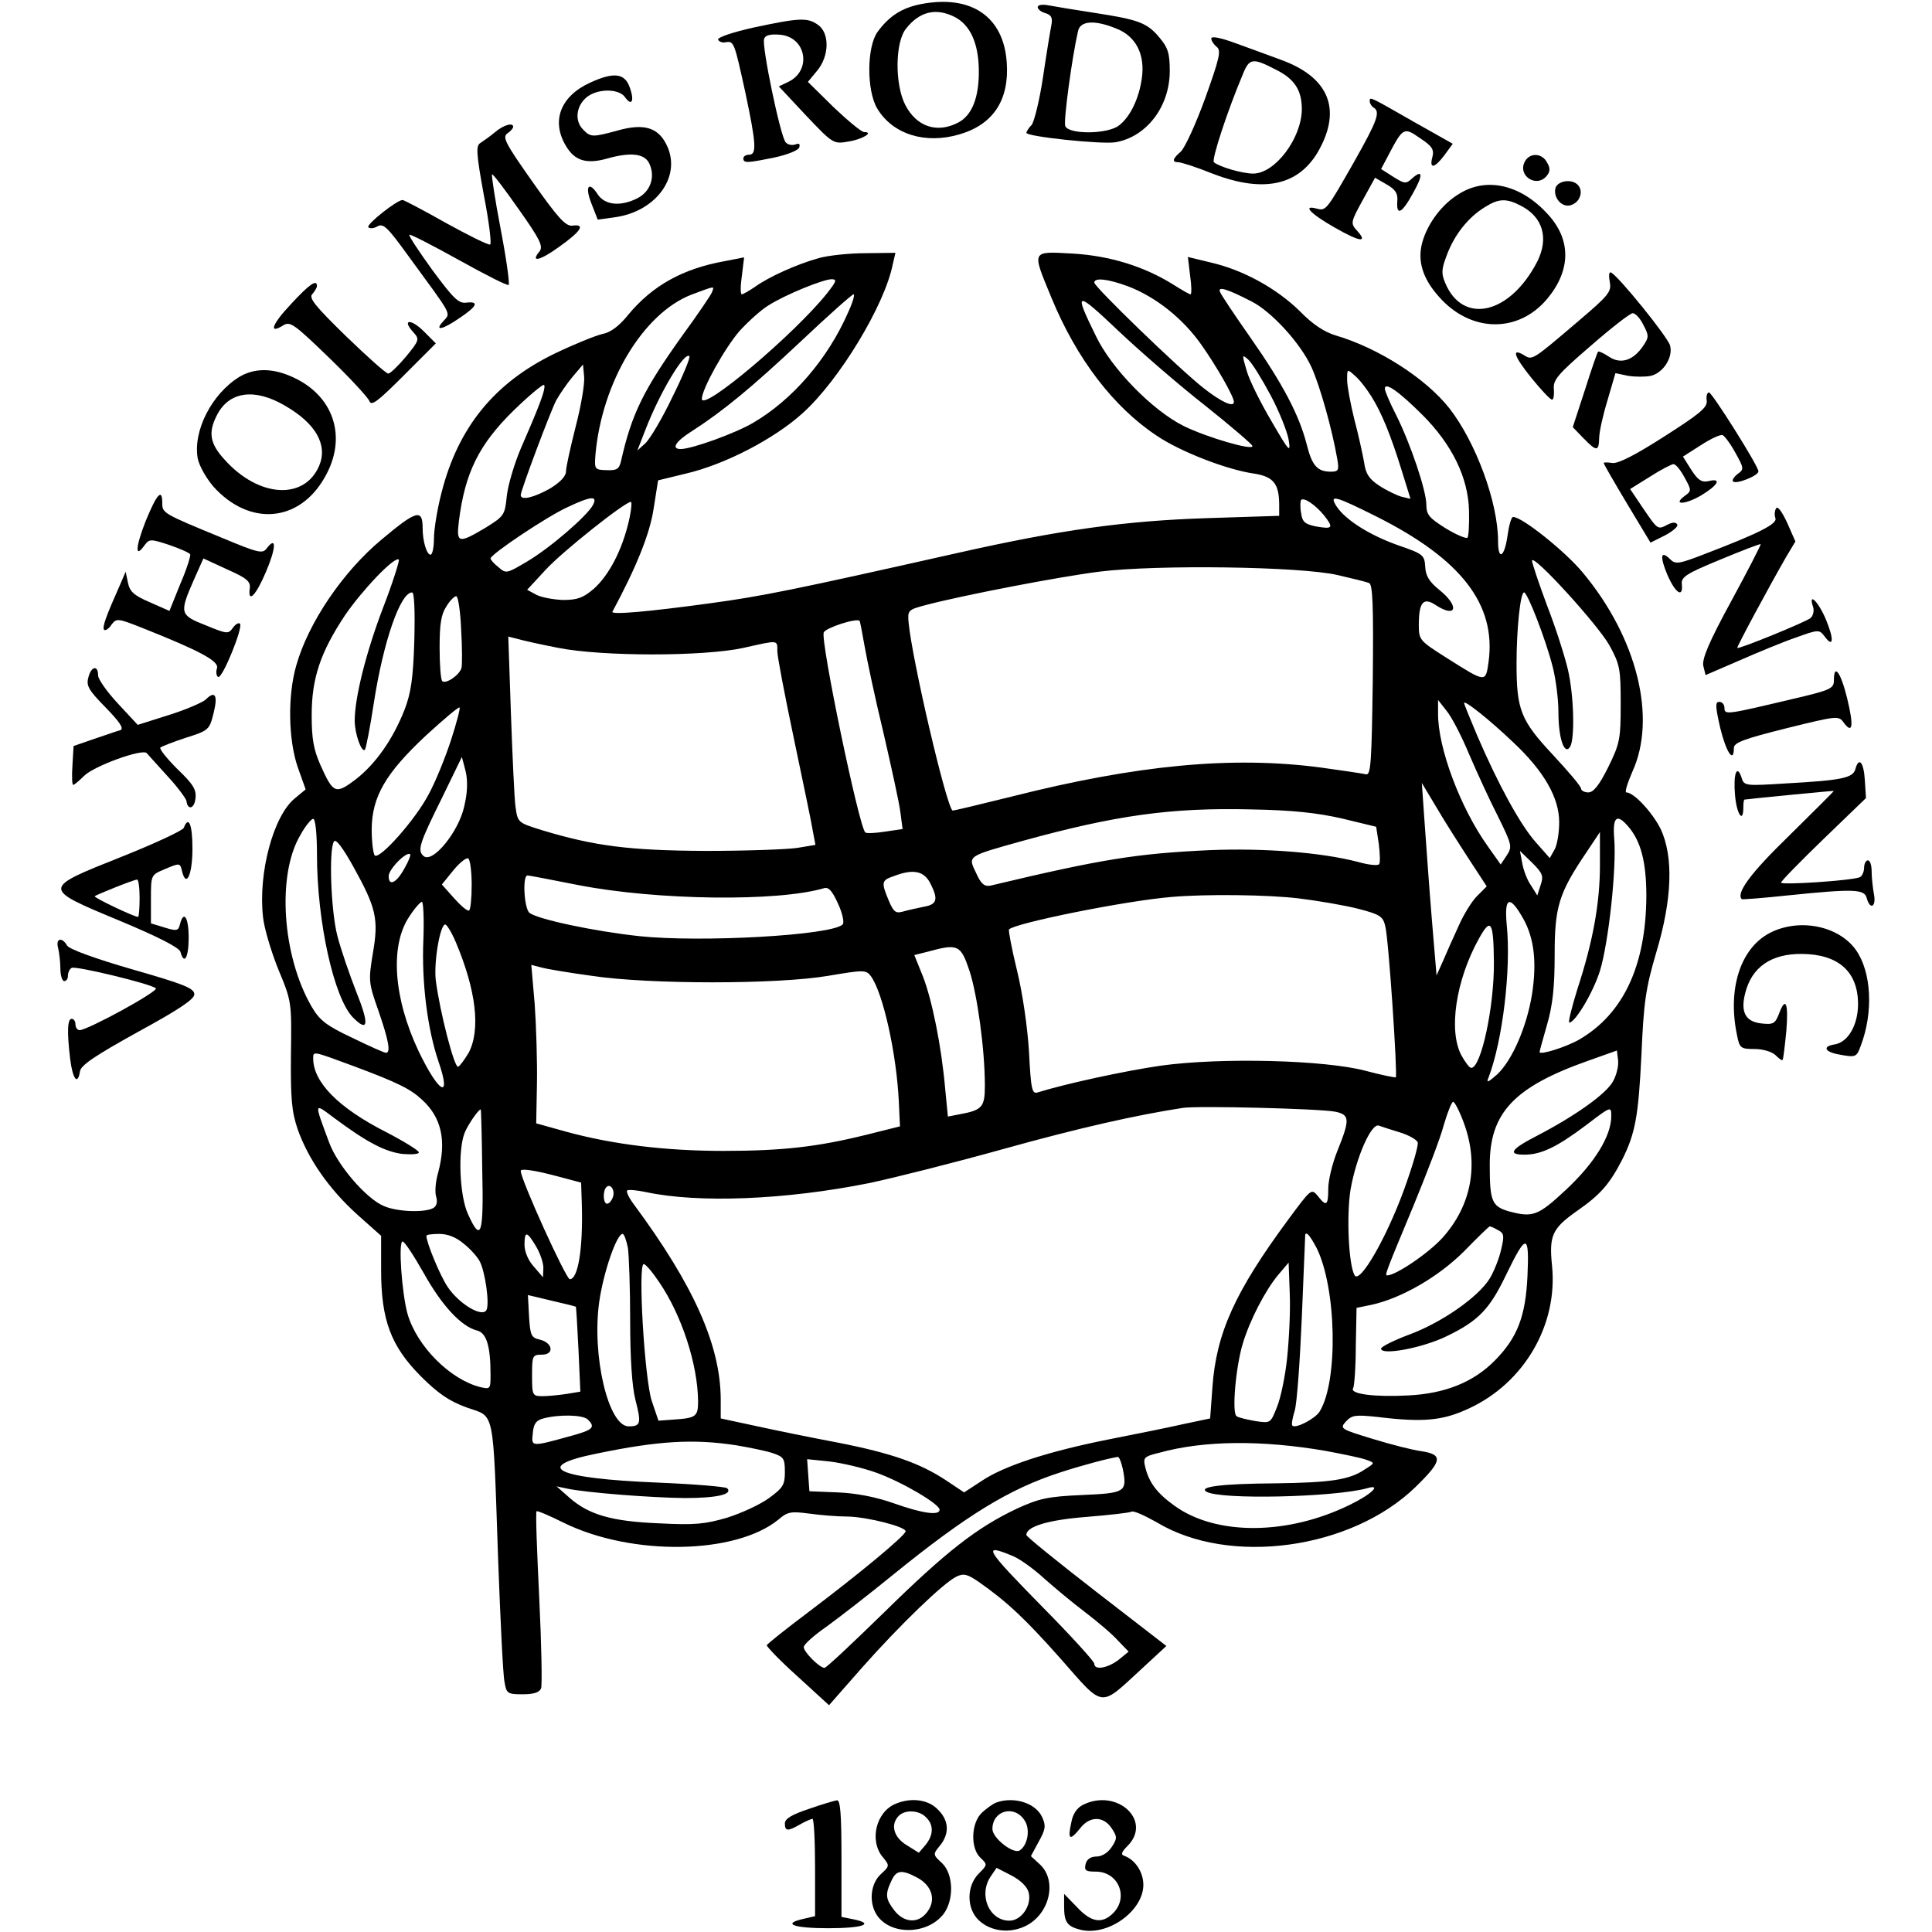 <?xml version="1.0" standalone="no"?>
<!DOCTYPE svg PUBLIC "-//W3C//DTD SVG 20010904//EN"
 "http://www.w3.org/TR/2001/REC-SVG-20010904/DTD/svg10.dtd">
<svg version="1.0" xmlns="http://www.w3.org/2000/svg"
 width="512pt" height="512pt" viewBox="0 0 512 512"
 preserveAspectRatio="xMidYMid meet">
<g transform="translate(0,512) scale(0.1,-0.1)"
fill="#000000" stroke="none">
<path d="M2440 5109 c-50 -10 -83 -31 -114 -73 -29 -39 -30 -156 -1 -204 41
-68 127 -95 218 -68 89 26 132 91 125 190 -8 122 -94 181 -228 155z m90 -34
c41 -21 63 -69 64 -140 1 -73 -18 -121 -55 -140 -56 -29 -110 -11 -140 47 -28
55 -27 166 2 202 36 46 80 56 129 31z"/>
<path d="M2750 5101 c0 -5 9 -13 21 -16 16 -5 19 -13 15 -33 -3 -15 -13 -76
-22 -137 -9 -60 -23 -117 -30 -126 -8 -8 -14 -18 -14 -21 0 -10 199 -31 236
-25 82 14 144 94 144 189 0 47 -5 62 -27 88 -33 40 -56 48 -173 66 -52 8 -107
17 -122 20 -16 3 -28 1 -28 -5z m209 -57 c51 -20 76 -68 67 -131 -7 -52 -30
-102 -60 -125 -29 -24 -134 -25 -143 -2 -5 13 18 183 34 252 6 27 44 30 102 6z"/>
<path d="M1997 5047 c-54 -12 -96 -26 -94 -32 2 -5 11 -9 20 -7 22 4 23 0 52
-132 29 -137 31 -166 10 -166 -8 0 -15 -4 -15 -10 0 -13 11 -12 84 3 33 7 62
19 64 26 3 10 0 12 -11 8 -9 -3 -20 0 -25 6 -14 16 -64 257 -57 274 3 10 17
13 42 11 70 -6 85 -95 22 -125 l-25 -12 72 -77 c72 -76 73 -76 113 -69 37 6
68 25 41 25 -7 0 -43 30 -81 66 l-68 67 24 29 c33 39 34 100 3 122 -28 20 -49
19 -171 -7z"/>
<path d="M3210 5018 c0 -6 7 -16 14 -22 13 -9 8 -30 -30 -136 -25 -69 -54
-132 -65 -142 -22 -19 -24 -28 -6 -28 7 0 48 -13 90 -30 142 -55 238 -30 289
75 51 103 14 182 -106 226 -33 12 -89 33 -123 45 -38 14 -63 19 -63 12z m170
-82 c51 -25 70 -55 70 -106 -1 -77 -71 -170 -129 -170 -29 0 -90 18 -104 30
-7 6 36 137 77 234 17 42 26 43 86 12z"/>
<path d="M1564 4901 c-79 -36 -104 -102 -64 -168 23 -39 54 -48 106 -34 66 19
103 14 115 -13 16 -35 3 -73 -31 -91 -45 -23 -87 -19 -106 10 -24 37 -35 21
-16 -26 l16 -41 44 6 c113 15 181 112 137 195 -22 43 -59 54 -125 36 -69 -19
-75 -19 -94 1 -23 22 -20 60 6 84 27 25 86 27 104 3 18 -26 26 -11 13 25 -13
38 -42 42 -105 13z"/>
<path d="M3630 4851 c0 -5 5 -13 10 -16 19 -11 10 -35 -51 -143 -74 -130 -75
-131 -99 -125 -40 11 -18 -13 47 -50 68 -39 89 -41 59 -8 -17 19 -17 22 15 80
l33 60 31 -18 c23 -13 30 -24 28 -44 -3 -40 12 -33 41 20 28 49 27 66 -2 40
-16 -15 -20 -14 -49 4 l-33 21 19 36 c39 74 41 76 84 46 32 -21 38 -30 33 -50
-9 -33 6 -30 32 5 l22 30 -103 58 c-122 70 -117 67 -117 54z"/>
<path d="M1311 4769 c-13 -11 -31 -23 -38 -28 -12 -7 -11 -27 9 -137 14 -71
21 -130 17 -132 -5 -2 -57 24 -117 57 -60 34 -112 61 -115 61 -15 0 -96 -64
-91 -72 3 -4 14 -4 24 2 16 9 27 -2 82 -78 119 -163 113 -150 93 -173 -26 -28
-2 -23 44 9 46 31 51 44 17 40 -21 -3 -35 12 -90 86 -36 50 -64 92 -61 94 2 2
61 -28 131 -67 70 -39 129 -69 132 -66 3 3 -6 69 -21 147 -15 78 -25 144 -23
146 2 2 34 -40 71 -93 56 -79 65 -98 55 -111 -26 -31 1 -25 52 12 59 42 70 61
35 56 -18 -2 -38 20 -105 115 -72 102 -81 119 -68 129 9 6 16 14 16 18 0 12
-26 5 -49 -15z"/>
<path d="M4041 4692 c-20 -38 31 -71 58 -38 9 11 10 20 1 35 -13 26 -46 27
-59 3z"/>
<path d="M4123 4624 c-8 -22 10 -49 32 -49 10 0 22 7 28 16 15 24 1 49 -28 49
-15 0 -28 -7 -32 -16z"/>
<path d="M3868 4607 c-46 -27 -85 -79 -99 -130 -13 -48 1 -95 44 -143 84 -96
211 -98 288 -5 62 75 63 155 2 222 -71 79 -162 101 -235 56z m162 -32 c59 -30
75 -86 44 -148 -72 -140 -197 -169 -244 -57 -11 26 -10 37 5 76 20 53 57 99
100 125 36 23 57 24 95 4z"/>
<path d="M2170 4436 c-58 -16 -133 -50 -169 -76 -16 -11 -32 -20 -35 -20 -4 0
-4 22 0 49 l6 49 -51 -10 c-112 -20 -192 -65 -256 -142 -24 -30 -47 -47 -68
-51 -18 -4 -75 -27 -127 -52 -159 -77 -256 -195 -300 -369 -11 -42 -20 -97
-20 -121 0 -23 -4 -43 -9 -43 -10 0 -21 35 -21 71 0 51 -16 47 -109 -31 -102
-85 -194 -220 -226 -334 -23 -80 -21 -196 4 -269 l21 -59 -29 -24 c-57 -47
-97 -198 -84 -314 3 -30 22 -93 41 -140 35 -84 35 -86 33 -225 -1 -117 2 -151
18 -198 28 -79 83 -158 157 -225 l64 -57 0 -91 c0 -132 26 -201 104 -280 47
-47 76 -67 123 -84 75 -27 69 6 83 -400 6 -162 13 -310 17 -327 5 -31 8 -33
48 -33 30 0 45 5 49 16 3 8 1 117 -5 240 -6 124 -10 227 -7 229 2 2 35 -12 73
-31 180 -88 454 -84 568 9 24 21 34 22 80 16 29 -4 75 -8 103 -8 53 -1 154
-27 154 -39 0 -11 -126 -115 -256 -213 -60 -45 -110 -85 -112 -89 -1 -3 35
-41 82 -83 l83 -76 87 99 c100 113 217 226 251 242 19 9 29 6 57 -13 76 -53
124 -98 219 -205 116 -132 102 -130 213 -28 l67 62 -185 143 c-102 79 -186
147 -186 151 -1 22 56 40 159 48 61 5 115 11 120 14 5 3 34 -10 66 -28 193
-117 516 -72 686 93 71 69 74 86 17 95 -24 3 -82 18 -131 33 -85 26 -87 27
-70 46 16 17 25 18 83 12 122 -15 174 -10 244 23 146 68 235 222 219 378 -8
79 0 98 65 144 62 43 87 71 120 135 36 71 44 117 52 280 6 138 11 175 39 270
43 143 46 255 12 328 -22 44 -71 97 -91 97 -5 0 3 25 16 55 65 142 13 354
-131 527 -46 56 -161 148 -185 148 -5 0 -11 -22 -15 -50 -8 -57 -25 -67 -25
-14 0 103 -59 262 -129 352 -63 80 -189 160 -301 193 -30 9 -61 29 -95 64 -61
60 -149 109 -235 129 l-62 15 6 -50 c4 -27 4 -49 1 -49 -3 0 -24 12 -46 26
-77 48 -167 76 -266 82 -111 6 -109 10 -57 -116 67 -163 165 -291 280 -367 62
-42 186 -90 257 -100 52 -8 67 -27 67 -84 l0 -28 -187 -6 c-221 -7 -393 -31
-668 -93 -436 -98 -515 -114 -655 -133 -161 -22 -262 -31 -257 -22 63 117 99
206 109 272 l12 76 74 18 c103 24 234 92 309 160 97 87 218 287 239 395 l7 30
-79 -1 c-44 0 -99 -6 -124 -13z m22 -93 c-85 -107 -332 -316 -332 -280 0 26
61 135 100 180 23 25 57 56 77 68 46 29 143 68 166 69 16 0 14 -5 -11 -37z
m798 18 c73 -28 145 -85 194 -155 39 -55 86 -137 86 -151 0 -16 -34 0 -81 37
-66 52 -289 268 -289 279 0 14 36 10 90 -10z m-1103 -15 c-3 -8 -39 -61 -80
-117 -102 -143 -133 -206 -161 -330 -5 -22 -11 -26 -38 -25 -32 1 -33 2 -30
41 17 192 126 374 254 424 65 24 61 24 55 7z m1430 -25 c53 -27 130 -111 159
-175 22 -49 54 -162 68 -243 5 -29 3 -33 -17 -33 -36 0 -50 16 -64 72 -20 78
-63 160 -149 283 -42 60 -79 115 -81 122 -6 15 20 7 84 -26z m-1069 -28 c-54
-124 -148 -233 -253 -294 -48 -28 -162 -69 -191 -69 -26 0 -14 20 29 47 84 54
160 117 290 239 72 68 135 124 139 124 4 0 -2 -21 -14 -47z m946 -248 c69 -55
125 -103 125 -107 2 -13 -121 23 -182 53 -84 42 -192 153 -233 239 -59 120
-54 121 59 14 58 -55 162 -145 231 -199z m-1412 23 c-27 -57 -60 -112 -72
-123 l-21 -19 21 54 c39 101 104 209 117 196 3 -3 -17 -52 -45 -108z m1585 5
c23 -43 44 -96 48 -118 6 -37 2 -33 -45 48 -29 49 -59 109 -66 134 -13 44 -13
45 4 30 10 -9 36 -51 59 -94z m-1841 -82 c-14 -55 -26 -109 -26 -120 0 -13
-15 -29 -43 -46 -43 -24 -77 -32 -77 -17 0 12 78 220 94 251 9 16 28 44 43 62
l28 33 3 -32 c2 -18 -8 -77 -22 -131z m2108 79 c27 -43 51 -101 81 -198 l23
-74 -25 6 c-13 4 -40 17 -58 29 -26 17 -36 31 -40 62 -4 22 -15 73 -26 114
-10 41 -19 88 -19 104 0 30 0 30 21 11 12 -10 31 -35 43 -54z m-2203 -17 c-10
-27 -33 -81 -51 -122 -17 -40 -34 -97 -37 -126 -5 -50 -7 -53 -57 -84 -71 -42
-77 -41 -70 17 16 129 53 204 146 295 38 37 74 67 79 67 5 0 0 -21 -10 -47z
m2339 -33 c78 -78 121 -166 123 -253 1 -36 -1 -68 -4 -72 -4 -3 -30 8 -58 25
-43 27 -51 36 -51 62 0 38 -42 162 -80 238 -17 33 -30 64 -30 70 0 19 38 -8
100 -70z m-2199 -239 c-16 -29 -113 -113 -174 -149 -54 -32 -56 -33 -76 -15
-12 9 -21 20 -21 23 0 11 148 110 202 135 65 31 83 32 69 6z m1938 -27 c26
-33 23 -37 -22 -29 -29 6 -36 12 -39 36 -3 16 -2 31 0 34 8 8 39 -14 61 -41z
m139 -3 c225 -113 317 -233 297 -384 -8 -57 -6 -57 -112 10 -71 45 -73 47 -73
87 0 60 12 74 44 53 56 -37 65 -4 10 40 -26 21 -36 37 -37 61 -2 31 -5 34 -72
57 -76 27 -139 67 -163 103 -21 33 -4 28 106 -27z m-1982 -14 c-18 -76 -52
-141 -92 -177 -28 -24 -43 -30 -82 -30 -26 1 -58 7 -71 14 l-24 13 49 53 c44
48 210 180 226 180 3 0 1 -24 -6 -53z m-651 -228 c-45 -118 -75 -238 -75 -299
0 -34 18 -85 27 -77 3 4 14 60 24 126 25 161 70 291 101 291 6 0 8 -48 6 -127
-3 -101 -9 -140 -26 -184 -31 -79 -77 -144 -130 -185 -53 -40 -59 -37 -93 39
-18 41 -23 69 -23 132 0 97 23 166 88 264 45 66 132 158 143 148 2 -3 -16 -61
-42 -128z m3250 -99 c28 -51 30 -63 30 -155 0 -93 -2 -105 -33 -168 -24 -48
-39 -67 -53 -67 -10 0 -19 5 -19 10 0 6 -34 46 -75 90 -85 91 -96 119 -96 241
0 92 10 189 20 189 9 0 58 -126 76 -198 8 -31 15 -85 15 -120 0 -69 16 -115
31 -91 13 22 10 137 -6 205 -8 34 -32 110 -55 169 -22 59 -40 113 -40 119 1
21 175 -170 205 -224z m-720 186 c39 -9 76 -18 83 -21 10 -3 12 -60 10 -257
-3 -218 -5 -253 -18 -250 -8 2 -62 10 -120 18 -235 31 -487 7 -819 -77 -85
-21 -155 -38 -157 -37 -18 19 -106 396 -116 497 -3 34 -2 35 47 48 100 26 348
74 458 88 151 19 533 14 632 -9z m-2323 -143 c3 -49 3 -95 1 -103 -5 -19 -42
-44 -51 -35 -4 4 -7 43 -7 89 0 62 4 88 18 109 9 15 21 27 26 27 5 0 11 -39
13 -87z m1069 -44 c6 -35 28 -139 50 -230 21 -91 42 -186 45 -211 l6 -45 -47
-7 c-26 -4 -49 -5 -52 -2 -17 17 -119 507 -110 530 5 12 84 38 95 31 1 -1 7
-31 13 -66z m-811 -6 c116 -23 385 -23 490 0 94 21 90 22 90 -9 0 -14 20 -118
44 -232 24 -114 47 -224 50 -244 l7 -37 -48 -8 c-26 -4 -136 -8 -243 -8 -203
1 -295 13 -434 55 -64 20 -64 20 -70 63 -3 23 -8 134 -12 246 l-7 204 24 -6
c13 -4 62 -15 109 -24z m2413 -281 c21 -49 55 -123 77 -166 37 -75 38 -80 23
-103 l-16 -24 -34 48 c-73 102 -133 262 -132 353 l0 35 22 -28 c13 -15 40 -67
60 -115z m117 31 c82 -77 122 -147 122 -212 0 -27 -5 -59 -12 -72 l-13 -23
-37 42 c-41 46 -99 152 -155 282 -19 45 -35 84 -35 87 0 9 66 -43 130 -104z
m-2815 5 c-15 -46 -41 -110 -59 -143 -35 -67 -130 -174 -143 -162 -4 5 -8 36
-8 70 1 86 37 148 144 248 47 43 87 77 89 74 2 -2 -8 -41 -23 -87z m35 -176
c-15 -67 -83 -150 -107 -131 -18 15 -12 33 50 158 l51 105 10 -38 c6 -26 5
-57 -4 -94z m2663 -139 l47 -72 -26 -26 c-14 -14 -36 -50 -49 -80 -14 -30 -32
-71 -41 -92 l-17 -38 -13 155 c-7 85 -15 200 -19 255 l-7 100 39 -65 c21 -36
60 -97 86 -137z m-337 108 l91 -22 7 -46 c3 -25 4 -49 1 -53 -3 -5 -29 -2 -57
6 -96 25 -248 37 -393 31 -191 -9 -283 -23 -580 -94 -16 -3 -25 4 -38 33 -22
46 -26 44 121 85 250 69 396 89 607 84 110 -2 175 -9 241 -24z m-2716 -95 c0
-179 45 -382 96 -433 40 -40 43 -18 8 69 -18 46 -41 113 -50 148 -17 66 -23
228 -9 250 5 8 23 -16 51 -66 61 -110 68 -139 52 -231 -12 -73 -11 -78 15
-152 27 -78 33 -111 20 -111 -5 0 -45 18 -90 40 -68 32 -86 46 -107 82 -78
134 -93 349 -30 455 13 24 29 43 34 43 6 0 10 -41 10 -94z m3473 76 c35 -39
50 -95 50 -187 -1 -184 -61 -312 -178 -380 -35 -20 -105 -42 -105 -33 0 2 9
35 20 73 15 52 20 100 20 185 0 127 11 163 84 271 l36 54 0 -88 c0 -99 -18
-201 -60 -329 -15 -49 -25 -88 -21 -88 16 1 63 80 81 137 23 75 44 271 38 349
-5 58 6 69 35 36z m-3241 -113 c-21 -39 -42 -49 -42 -21 0 19 48 67 57 58 2
-2 -4 -18 -15 -37z m3011 -44 l-9 -28 -17 27 c-10 14 -20 41 -23 59 l-6 32 32
-31 c28 -28 31 -35 23 -59z m-2833 0 c0 -35 -3 -66 -7 -68 -5 -2 -22 13 -40
33 l-32 36 30 37 c17 21 35 35 40 32 5 -4 9 -35 9 -70z m1215 5 c22 -43 19
-57 -17 -63 -18 -4 -43 -9 -56 -13 -18 -5 -24 -1 -37 30 -20 48 -19 53 13 64
52 20 80 14 97 -18z m-930 -6 c207 -40 525 -44 648 -8 13 4 22 -6 38 -41 12
-26 17 -51 12 -55 -30 -29 -375 -48 -538 -31 -121 13 -271 45 -292 62 -14 12
-19 99 -5 99 4 0 66 -12 137 -26z m1908 -35 c49 -6 119 -18 155 -27 58 -15 67
-20 73 -46 9 -32 33 -395 28 -401 -2 -1 -38 6 -79 17 -108 29 -383 36 -543 14
-97 -14 -253 -48 -327 -71 -15 -5 -18 8 -23 107 -4 66 -17 156 -32 217 -14 57
-23 106 -21 108 17 17 309 76 431 86 92 8 256 6 338 -4z m-2321 -109 c-5 -114
11 -238 40 -323 36 -104 1 -85 -53 28 -66 140 -76 278 -25 355 14 22 30 40 34
40 4 0 6 -45 4 -100z m2915 55 c29 -52 36 -116 23 -200 -14 -86 -52 -174 -92
-212 -25 -22 -30 -24 -23 -8 37 97 60 287 48 404 -7 75 8 80 44 16z m-78 -115
c1 -118 -34 -280 -60 -280 -5 0 -16 15 -26 33 -35 65 -15 199 46 309 32 58 39
47 40 -62z m-2751 53 c54 -128 66 -232 34 -293 -11 -18 -23 -35 -28 -37 -10
-3 -48 144 -59 228 -6 47 11 149 25 149 4 0 17 -21 28 -47z m1361 -75 c21 -64
41 -209 41 -305 0 -57 -7 -65 -67 -76 l-31 -6 -7 72 c-10 115 -35 237 -59 299
l-23 57 36 9 c80 22 87 18 110 -50z m-1001 -14 c151 -23 493 -23 627 0 95 16
100 16 113 -1 32 -44 68 -205 74 -333 l3 -65 -88 -22 c-129 -32 -222 -43 -380
-43 -153 0 -293 17 -417 51 l-79 22 2 106 c1 58 -2 153 -6 210 l-9 104 27 -7
c14 -4 74 -14 133 -22z m2707 -279 c-17 -33 -100 -92 -202 -145 -70 -36 -78
-50 -33 -50 44 0 86 20 163 78 67 51 67 51 67 24 0 -53 -45 -125 -120 -195
-75 -70 -88 -74 -152 -57 -44 13 -50 27 -50 120 -1 140 63 209 261 279 l76 27
3 -25 c2 -15 -4 -40 -13 -56z m-3336 39 c115 -43 149 -60 179 -88 52 -47 66
-109 43 -194 -7 -24 -9 -52 -5 -64 4 -13 1 -24 -7 -29 -21 -13 -96 -11 -132 5
-46 19 -123 108 -145 169 -40 108 -41 105 14 64 86 -64 134 -89 180 -95 24 -2
44 -1 44 4 0 5 -39 29 -87 54 -126 64 -193 132 -193 195 0 20 -2 20 109 -21z
m2940 -149 c41 -110 21 -219 -56 -305 -37 -41 -124 -100 -147 -100 -7 0 -2 12
70 185 34 83 71 178 80 213 10 34 21 62 25 62 4 0 17 -25 28 -55z m-341 29
c39 -8 40 -20 7 -102 -14 -34 -25 -80 -25 -102 0 -45 -5 -49 -28 -19 -17 20
-18 18 -78 -63 -141 -191 -191 -301 -201 -445 l-6 -82 -71 -15 c-39 -9 -129
-27 -200 -41 -160 -32 -276 -70 -335 -110 l-46 -30 -48 32 c-68 45 -144 72
-287 100 -69 13 -167 33 -217 44 l-93 20 0 52 c-1 142 -71 300 -230 515 -13
17 -21 34 -18 37 3 3 25 1 49 -4 139 -30 371 -21 594 24 66 14 225 54 354 90
201 56 352 90 476 109 40 6 361 -2 403 -10z m-2260 -154 c4 -173 -3 -195 -38
-117 -22 48 -27 167 -9 214 8 21 37 63 43 63 1 0 3 -72 4 -160z m2432 99 c23
-7 44 -19 47 -26 3 -7 -14 -65 -37 -128 -47 -128 -116 -247 -130 -225 -16 27
-22 158 -11 227 15 86 55 177 75 170 8 -3 33 -11 56 -18z m-2234 -116 l64 -17
2 -61 c3 -115 -10 -195 -32 -195 -10 0 -130 264 -130 287 0 7 36 2 96 -14z
m148 -56 c-3 -9 -10 -17 -15 -17 -11 0 -12 34 -2 44 11 11 24 -9 17 -27z
m2346 -87 c16 -8 17 -15 8 -52 -5 -23 -19 -58 -30 -76 -30 -49 -127 -117 -214
-149 -40 -15 -74 -32 -74 -37 0 -19 111 2 174 33 85 41 114 72 158 164 53 109
61 109 56 -4 -5 -108 -27 -164 -86 -224 -57 -58 -132 -88 -229 -93 -91 -5
-157 4 -147 19 3 5 7 56 7 112 l2 101 39 8 c79 17 178 74 246 142 35 36 66 66
68 66 2 0 12 -4 22 -10z m-2741 -36 c18 -14 36 -35 42 -46 15 -28 27 -115 18
-130 -12 -20 -73 17 -103 62 -20 30 -56 117 -56 135 0 3 15 5 34 5 23 0 45 -9
65 -26z m191 -6 c11 -18 20 -44 20 -58 l-1 -25 -24 28 c-15 16 -25 40 -25 58
0 37 6 37 30 -3z m244 -5 c3 -21 6 -108 6 -193 0 -101 5 -175 14 -210 16 -62
14 -70 -18 -70 -54 0 -98 188 -78 330 11 77 46 180 62 180 4 0 10 -17 14 -37z
m1825 0 c53 -106 58 -354 8 -434 -12 -19 -64 -46 -72 -37 -3 2 0 20 6 39 6 19
14 131 19 249 5 118 9 216 9 218 3 9 13 -3 30 -35z m-2366 -67 c48 -86 99
-141 141 -152 25 -6 36 -40 36 -118 0 -37 -1 -38 -27 -32 -80 20 -168 108
-193 194 -15 54 -25 192 -13 192 5 0 30 -38 56 -84z m624 -24 c60 -88 102
-218 103 -315 0 -41 -5 -45 -65 -49 l-40 -3 -18 53 c-19 60 -37 362 -21 362 5
0 23 -21 41 -48z m1664 -201 c-5 -48 -17 -106 -27 -130 -17 -43 -17 -43 -57
-37 -22 4 -45 9 -50 13 -13 8 -2 133 17 194 19 62 59 139 93 180 l28 33 3 -83
c2 -46 -2 -122 -7 -170z m-1885 136 c1 -1 4 -52 7 -113 l5 -112 -36 -6 c-20
-3 -49 -6 -64 -6 -27 0 -28 2 -28 55 0 52 1 55 26 55 34 0 29 32 -6 40 -22 5
-25 11 -28 62 l-3 56 63 -15 c35 -8 63 -15 64 -16z m32 -299 c20 -20 14 -27
-40 -42 -112 -31 -110 -31 -106 6 2 25 9 34 28 39 41 11 105 10 118 -3z m392
-68 c36 -6 80 -15 98 -21 29 -10 32 -14 32 -50 0 -34 -5 -42 -42 -69 -23 -17
-73 -40 -111 -52 -58 -17 -86 -20 -180 -15 -126 5 -187 23 -238 68 l-34 30 28
-6 c53 -11 222 -24 312 -25 85 0 128 10 112 26 -4 4 -87 11 -185 15 -269 11
-334 42 -160 77 164 34 256 39 368 22z m1563 -15 c48 -9 97 -19 109 -24 22 -8
22 -8 -5 -25 -41 -28 -91 -35 -237 -37 -143 -1 -204 -9 -183 -22 35 -22 339
-15 426 9 40 12 12 -16 -46 -44 -165 -81 -355 -82 -465 -2 -46 33 -67 61 -77
102 -6 25 -4 28 37 38 119 33 272 34 441 5z m-537 -50 c11 -59 6 -62 -109 -67
-90 -4 -113 -9 -172 -36 -106 -50 -188 -114 -351 -274 -83 -81 -154 -148 -159
-148 -13 0 -55 42 -55 55 0 7 27 31 60 54 32 23 112 85 177 138 195 158 307
227 443 271 55 18 126 37 152 41 4 1 10 -15 14 -34z m-653 -8 c69 -25 167 -83
167 -98 0 -16 -45 -10 -121 17 -48 17 -100 27 -149 29 l-75 3 -3 42 -3 43 59
-6 c33 -4 89 -17 125 -30z m362 -221 c19 -8 56 -35 82 -59 27 -24 75 -64 108
-89 33 -25 73 -59 88 -76 l28 -29 -27 -22 c-29 -22 -64 -28 -64 -10 0 6 -61
73 -135 148 -156 159 -164 172 -80 137z"/>
<path d="M4266 4373 c5 -26 -2 -35 -82 -103 -122 -104 -123 -105 -144 -92 -36
22 -28 -2 18 -59 26 -32 50 -58 55 -58 4 -1 6 12 5 27 -3 25 10 40 97 115 55
48 105 87 112 87 7 0 20 -14 28 -31 15 -28 15 -33 0 -55 -26 -39 -59 -50 -90
-30 -15 10 -28 16 -30 14 -2 -2 -18 -48 -35 -102 l-32 -98 28 -29 c35 -36 41
-36 42 0 0 16 10 61 22 100 l21 72 34 -7 c19 -3 46 -3 60 0 33 8 59 49 51 80
-6 23 -139 187 -157 194 -5 2 -6 -9 -3 -25z"/>
<path d="M771 4314 c-51 -54 -60 -81 -20 -56 18 11 29 3 120 -85 56 -54 104
-106 108 -116 5 -14 22 -1 91 68 l85 85 -32 32 c-34 34 -59 32 -28 -2 17 -19
17 -21 -19 -65 -21 -25 -42 -45 -47 -45 -6 0 -56 45 -112 99 -82 80 -100 102
-89 112 6 7 12 17 12 21 0 19 -20 5 -69 -48z"/>
<path d="M634 4121 c-73 -45 -123 -143 -110 -216 4 -20 23 -53 42 -75 95 -105
226 -95 294 24 63 108 24 222 -92 270 -50 21 -96 20 -134 -3z m121 -76 c82
-47 114 -104 91 -159 -39 -92 -160 -85 -250 15 -40 43 -45 73 -21 119 32 63
100 72 180 25z"/>
<path d="M4523 4058 c2 -18 -19 -35 -113 -95 -78 -50 -122 -72 -137 -70 -13 2
-23 2 -23 0 0 -3 28 -51 62 -108 l62 -103 38 19 c21 11 36 24 33 29 -4 7 -13
6 -25 0 -27 -14 -26 -15 -65 42 l-35 52 53 33 c28 18 57 33 62 33 6 0 19 -16
29 -35 19 -34 19 -36 1 -49 -34 -25 0 -24 43 1 45 27 56 47 20 38 -18 -4 -28
2 -46 30 l-22 35 47 30 c26 17 52 29 58 27 5 -2 21 -23 34 -47 23 -41 23 -44
6 -56 -10 -8 -16 -17 -12 -20 8 -8 67 15 67 27 0 14 -123 209 -131 209 -5 0
-8 -10 -6 -22z"/>
<path d="M386 3739 c-27 -69 -29 -101 -3 -64 13 17 16 17 65 1 29 -10 54 -21
56 -25 2 -3 -9 -39 -26 -78 l-29 -72 -52 23 c-42 18 -53 28 -58 52 l-6 29 -15
-35 c-37 -83 -48 -113 -42 -119 3 -3 12 2 19 13 14 18 16 18 82 -8 153 -61
204 -88 198 -107 -3 -9 -2 -20 3 -23 11 -6 67 132 58 141 -3 4 -12 -1 -19 -11
-12 -17 -16 -16 -72 7 -69 27 -70 32 -31 121 l25 56 63 -29 c52 -23 62 -32 60
-49 -6 -43 16 -21 43 43 27 63 28 96 2 62 -11 -15 -21 -13 -117 27 -158 65
-160 66 -160 93 0 40 -14 25 -44 -48z"/>
<path d="M4707 3773 c-4 -6 -5 -18 -2 -26 6 -15 -43 -40 -187 -95 -69 -27 -78
-28 -92 -14 -25 25 -28 8 -7 -42 21 -48 42 -62 38 -24 -2 19 12 28 102 65 57
24 105 42 107 41 1 -2 -34 -70 -78 -151 -60 -110 -78 -154 -74 -172 l6 -24 88
38 c48 21 115 49 150 61 61 22 63 22 77 4 24 -33 26 -9 4 44 -20 48 -48 75
-34 33 3 -10 0 -23 -7 -29 -14 -11 -190 -83 -194 -79 -2 2 80 155 130 242 l24
40 -22 50 c-13 28 -25 45 -29 38z"/>
<path d="M234 3324 c-6 -22 2 -34 46 -79 38 -39 49 -56 39 -60 -8 -2 -39 -13
-69 -23 l-55 -19 -3 -51 c-2 -29 -1 -52 2 -52 3 0 16 11 29 24 26 26 155 73
166 60 4 -5 29 -32 55 -61 26 -28 48 -58 50 -65 3 -26 21 -22 24 6 3 23 -6 38
-48 78 -28 28 -48 53 -45 57 4 3 34 15 68 26 60 19 62 21 73 65 12 48 4 61
-21 36 -9 -8 -53 -27 -98 -41 l-82 -26 -52 56 c-29 31 -53 65 -53 75 0 29 -19
24 -26 -6z"/>
<path d="M4860 3317 c0 -22 -9 -26 -112 -50 -173 -41 -178 -42 -178 -23 0 9
-6 16 -14 16 -11 0 -10 -13 3 -70 16 -65 36 -94 36 -52 0 14 27 24 139 52 134
33 139 34 152 15 24 -32 27 -9 9 65 -17 69 -35 93 -35 47z"/>
<path d="M4917 3082 c-6 -24 -38 -30 -182 -38 -111 -7 -113 -7 -120 16 -12 36
-22 9 -17 -47 4 -50 22 -77 22 -33 0 11 1 20 3 21 12 2 237 24 237 23 0 -1
-54 -55 -119 -119 -102 -99 -141 -152 -125 -168 2 -1 56 3 121 10 176 18 204
17 210 -7 9 -33 26 -23 19 11 -3 17 -6 44 -6 60 0 16 -4 29 -10 29 -5 0 -10
-9 -10 -20 0 -11 -6 -23 -12 -25 -25 -9 -208 -21 -208 -14 0 4 51 56 113 116
l112 108 -3 48 c-3 48 -16 62 -25 29z"/>
<path d="M487 2926 c-3 -7 -78 -42 -166 -77 -211 -84 -211 -83 -4 -169 103
-43 157 -71 161 -82 10 -37 22 -16 22 37 0 54 -13 74 -23 36 -4 -18 -9 -19
-41 -9 l-36 11 0 64 c0 64 0 64 35 79 43 18 42 18 48 -7 11 -42 27 -6 27 62 0
64 -10 89 -23 55z m-117 -186 c0 -27 -2 -50 -4 -50 -10 0 -118 51 -115 55 5 4
101 43 112 44 4 1 7 -21 7 -49z"/>
<path d="M4689 2647 c-77 -41 -111 -148 -86 -269 7 -36 10 -38 47 -38 22 0 45
-7 55 -16 9 -9 17 -15 19 -13 2 2 6 37 10 77 6 75 -2 93 -20 44 -10 -25 -15
-28 -48 -24 -40 5 -54 30 -41 80 17 69 69 105 151 104 96 -1 148 -47 148 -133
0 -56 -27 -102 -63 -107 -31 -5 -26 -19 10 -26 47 -9 49 -8 60 22 34 89 29
196 -13 255 -46 64 -151 85 -229 44z"/>
<path d="M154 2608 c3 -13 6 -38 6 -55 0 -18 5 -33 10 -33 6 0 10 6 10 14 0 8
4 18 10 21 10 6 209 -42 223 -54 8 -8 -181 -111 -202 -111 -6 0 -11 7 -11 15
0 8 -4 15 -10 15 -11 0 -13 -32 -4 -107 7 -54 20 -70 26 -32 2 16 41 42 153
104 110 60 150 87 150 100 0 16 -28 27 -164 66 -101 29 -168 54 -173 63 -14
24 -31 19 -24 -6z"/>
<path d="M2143 326 c-45 -15 -63 -26 -63 -38 0 -21 7 -22 40 -3 14 8 28 14 33
15 4 0 7 -58 7 -129 l0 -129 -30 -7 c-59 -13 -28 -25 65 -25 93 0 125 12 65
24 l-30 6 0 155 c0 118 -3 155 -12 154 -7 -1 -41 -11 -75 -23z"/>
<path d="M2374 340 c-52 -21 -71 -97 -35 -141 19 -23 19 -24 -5 -46 -28 -26
-32 -77 -9 -110 37 -52 132 -50 175 4 29 38 27 107 -4 136 -24 22 -24 23 -5
46 26 32 24 67 -6 96 -25 26 -70 32 -111 15z m80 -36 c21 -20 20 -47 -1 -73
l-18 -21 -32 20 c-35 21 -44 55 -21 78 17 17 54 15 72 -4z m-25 -159 c43 -22
54 -64 24 -97 -23 -26 -58 -22 -82 8 -24 31 -26 43 -9 79 13 29 27 31 67 10z"/>
<path d="M2640 343 c-8 -3 -25 -15 -37 -26 -30 -27 -32 -96 -4 -121 18 -17 18
-18 -5 -41 -33 -33 -33 -93 0 -124 32 -30 83 -36 126 -14 62 32 82 119 36 162
l-24 22 21 39 c18 32 19 42 9 64 -17 38 -75 56 -122 39z m75 -47 c16 -23 9
-66 -13 -80 -17 -10 -72 33 -72 57 0 49 58 65 85 23z m11 -191 c9 -34 -19 -75
-51 -75 -54 0 -83 69 -49 118 l15 22 39 -20 c25 -13 42 -30 46 -45z"/>
<path d="M2870 337 c-16 -8 -27 -24 -31 -47 -10 -45 -4 -49 22 -17 26 35 63
35 85 2 15 -23 15 -27 0 -50 -10 -15 -26 -25 -40 -25 -15 0 -26 -7 -29 -20 -4
-17 0 -20 27 -20 60 0 88 -68 46 -110 -29 -29 -58 -25 -96 16 l-34 35 0 -33
c0 -42 8 -53 43 -62 73 -18 167 50 167 119 0 34 -22 67 -51 77 -9 3 -7 10 9
26 67 67 -28 154 -118 109z"/>
</g>
</svg>
